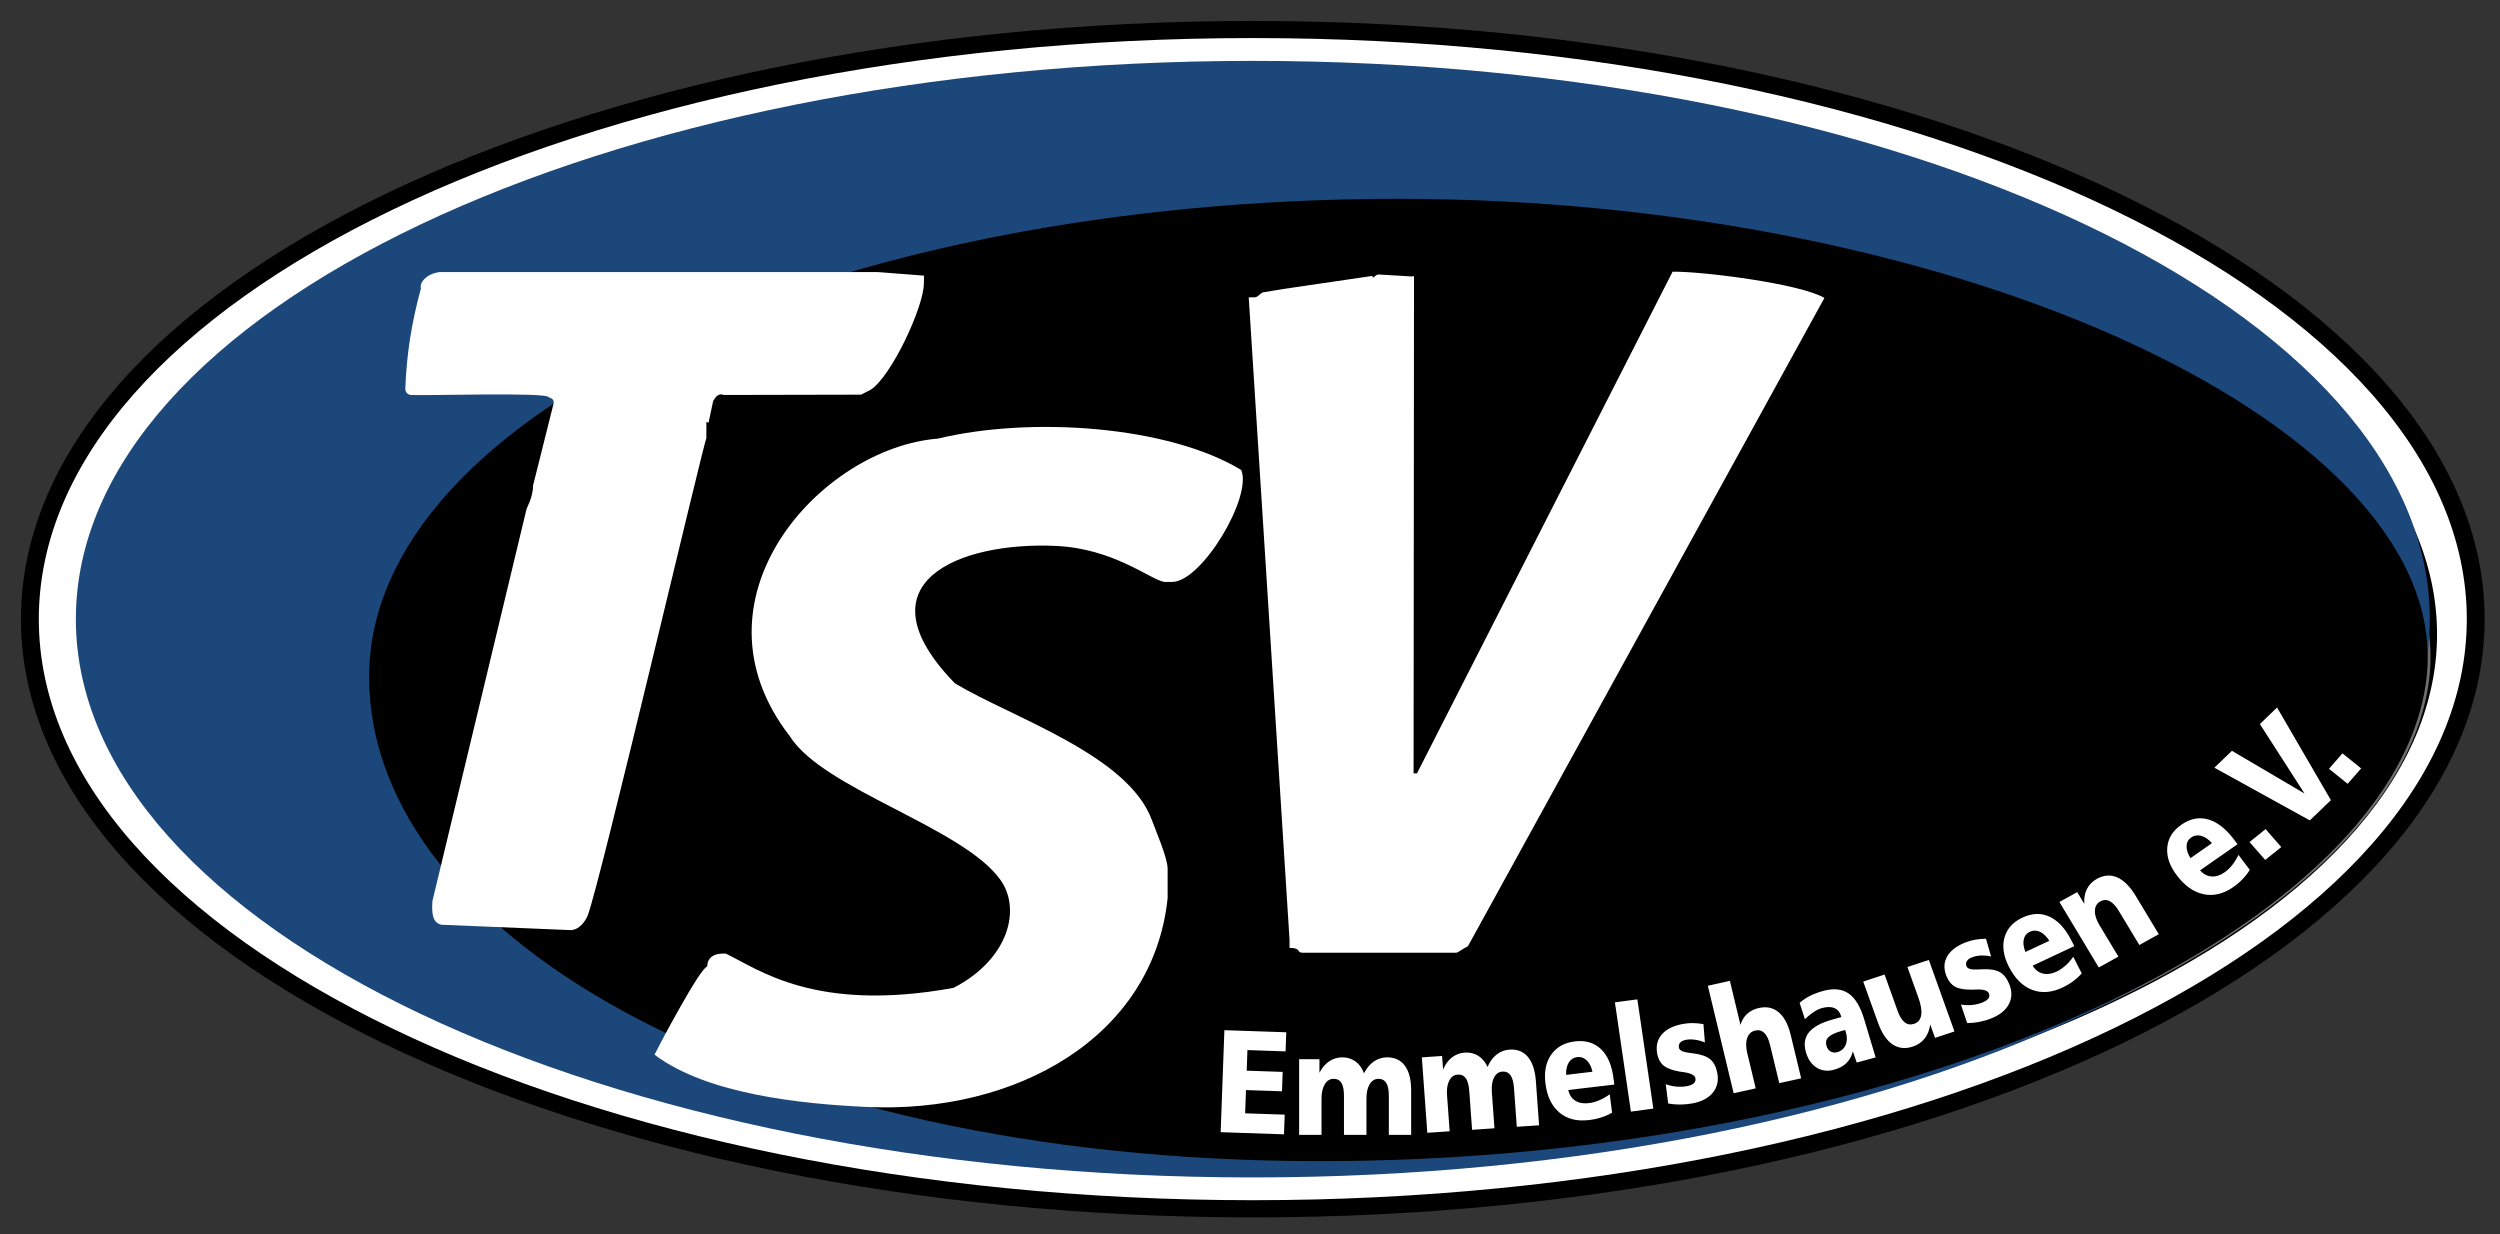 <?xml version="1.0" encoding="UTF-8"?>
<svg width="395" height="195" version="1.2" viewBox="0 0 296.25 146.25" xmlns="http://www.w3.org/2000/svg" xmlns:xlink="http://www.w3.org/1999/xlink">
 <rect x="0" y="0" width="296.25" height="146.25" fill="#333333" stroke="none"/>
 <defs>
  <clipPath>
   <path d="m0.59 0.707h195.12v289.44h-195.12z"/>
  </clipPath>
  <clipPath id="clip9">
   <rect width="196" height="291"/>
  </clipPath>
  <g clip-path="url(#clip9)"></g>
  <clipPath>
   <path d="m0.656 0.086h195.12v289.44h-195.12z"/>
  </clipPath>
  <clipPath id="clip12">
   <rect width="196" height="290"/>
  </clipPath>
  <g clip-path="url(#clip12)"></g>
  <clipPath>
   <path d="m0.023 0.516h194.4v289.8h-194.4z"/>
  </clipPath>
  <clipPath id="clip17">
   <rect width="195" height="291"/>
  </clipPath>
  <g clip-path="url(#clip17)"></g>
  <clipPath>
   <path d="m0.664 0.234h194.4v289.8h-194.4z"/>
  </clipPath>
  <clipPath id="clip20">
   <rect width="196" height="291"/>
  </clipPath>
  <g clip-path="url(#clip20)"></g>
  <clipPath>
   <path d="m0.422 0.477h284.76v138.96h-284.76z"/>
  </clipPath>
  <clipPath id="clip25">
   <rect width="286" height="140"/>
  </clipPath>
  <g clip-path="url(#clip25)"></g>
  <clipPath>
   <path d="m0.879 0.477h284.76v138.96h-284.76z"/>
  </clipPath>
  <clipPath id="clip28">
   <rect width="286" height="140"/>
  </clipPath>
  <g clip-path="url(#clip28)"></g>
 </defs>
 <g transform="translate(-227.52 -26.602)">
  <g>
   <path d="m375.98 30.102c80.02 0 144.91 31.289 144.91 69.867 0 38.586-64.895 69.875-144.91 69.875-80.023 0-144.92-31.289-144.92-69.875 0-38.578 64.895-69.867 144.92-69.867" fill="#fff"/>
   <path d="m375.98 29.078h4e-3v0.008c40.176 0 76.57 7.863 102.93 20.574 26.586 12.82 43.035 30.605 43.035 50.309h4e-3v0.008h-4e-3c0 19.703-16.449 37.488-43.035 50.309-26.363 12.711-62.758 20.574-102.93 20.578h-0.012c-40.172-4e-3 -76.57-7.867-102.94-20.578-26.586-12.82-43.027-30.605-43.031-50.309h-0.004v-0.008h4e-3c0-19.703 16.445-37.488 43.035-50.309 26.363-12.711 62.758-20.574 102.93-20.574v-0.008zm4e-3 2.035v0.008h-8e-3v-0.008c-39.84 0-75.898 7.785-101.99 20.363-25.867 12.469-41.867 29.617-41.867 48.492h4e-3v0.008h-4e-3c0 18.867 16 36.023 41.867 48.492 26.086 12.582 62.148 20.359 101.99 20.359v-4e-3h0.012v4e-3c39.84 0 75.898-7.777 101.98-20.359 25.859-12.469 41.859-29.625 41.867-48.492h-8e-3v-0.008h8e-3c-0.008-18.875-16.008-36.023-41.867-48.492-26.086-12.578-62.145-20.363-101.99-20.363"/>
   <path d="m379.45 38.98c75.574 0 136.86 28.113 136.86 62.785 0 34.668-61.285 62.785-136.86 62.785-75.57 0-136.86-28.117-136.86-62.785 0-34.672 61.289-62.785 136.86-62.785"/>
   <path d="m387.33 164.18c68.547-0.82 124.87-28.152 128.08-57.379 3.203-29.227-54.598-56.641-121.91-56.641-67.32 0-121.91 25.363-121.91 56.641 0 31.273 47.207 58.191 115.75 57.379" fill="#6e6e6e"/>
   <path d="m375.98 33.816c77.016 0 139.47 29.625 139.47 66.152 0 36.535-62.457 66.16-139.47 66.16-77.016 0-139.47-29.625-139.47-66.16 0-36.527 62.457-66.152 139.47-66.152" fill="#1c477a"/>
   <path d="m387.01 164.18c68.543-0.82 124.87-28.152 128.07-57.379 3.199-29.227-54.598-56.641-121.91-56.641-67.32 0-121.91 25.363-121.91 56.641 0 31.273 47.203 58.191 115.75 57.379"/>
   <g fill="#fff">
    <path d="m277.4 60.773c-1.105 4.07-1.711 7.793-1.852 11.98 0.055 0.355 0.254 0.57 0.602 0.652 1.828 0.113 16.41-0.367 16.41 0.285 0.473 0.125 0.656 0.395 0.543 0.797l-2.418 9.66c0 1.457-0.801 2.668-0.801 2.902l-11.125 46.34c-0.086 1.348-0.023 2.559 1.055 2.793l15.301 0.637c1.043 0 1.793-1.059 2.066-1.781 1.516-4.008 13.809-56.398 14.043-56.488v-1.938l0.262 0.066 0.547-2.574c0.23-0.332 0.438-0.777 1.004-0.777l0.203 0.078 16.309-0.035 1.129-0.57c2.481-1.59 6.32-9.871 6.32-12.605l0.019-0.93-5.457-0.422h-51.938c-1.59 0.191-2.43 1.285-2.223 1.93"/>
    <path d="m321.11 113.84c3.941 6.301 20.609 10.82 24.992 17.07 2.469 3.519 0.879 9.422-5.59 12.754-16.461 3-23.172-2.254-26.98-4.059h-0.402c-1.043 0-1.789 0.492-1.812 1.543-0.82 0.105-5.672 9.289-6.242 10.434 6.312 4.75 17.578 5.832 25.07 6.191 17.75 0.855 34.008-8.246 35.738-24.734v-3.481c0-1.309-1.422-4.551-1.859-5.754-2.805-7.75-16.598-12.164-23.352-16.23-11.613-11.945 0.547-16.805 11.969-16.281 6.852 0.316 11.105 3.945 12.836 4.266h0.945c3.496 0 9.531-10.086 8.18-13.266-8.633-5.238-24.902-6.375-35.945-3.715-13.902 1.109-30.129 19.035-17.547 35.262"/>
    <path d="m401.47 138.73c-0.48 0.219-1.184 0.773-1.41 0.773h-18.117c-0.898 0-0.094-0.551-1.613-0.578v-0.965l-4.836-76.121h0.605c0.484 0 0.594-0.316 1.008-0.578l2.461-0.41 10.59-1.555 0.039 0.227c0.328-0.215 0.398-0.418 0.805-0.387l3.824 0.227 0.254-0.043-0.051 58.934h0.398l30.293-59.453c3.461-0.062 15.156 1.418 17.992 3.109"/>
    <path d="m372.61 148.68 7.332 0.246-0.082 2.266-4.519-0.156-0.086 2.441 4.262 0.145-0.082 2.297-4.266-0.141-0.098 2.754 4.688 0.156-0.086 2.332-7.504-0.254zm16.547 5.102c0.309-0.609 0.695-1.074 1.168-1.398 0.477-0.32 1-0.488 1.574-0.488 0.922 0 1.629 0.34 2.113 1.012 0.492 0.676 0.73 1.648 0.73 2.93v5.246h-2.644v-4.606c0-0.695-0.102-1.211-0.301-1.535-0.199-0.332-0.512-0.5-0.934-0.5-0.43 0-0.773 0.211-1.035 0.629-0.254 0.422-0.383 0.992-0.383 1.707v4.305h-2.664v-4.606c0-0.695-0.098-1.211-0.293-1.535-0.199-0.332-0.512-0.5-0.938-0.5-0.434 0-0.777 0.215-1.039 0.633-0.258 0.426-0.391 0.992-0.391 1.703v4.305h-2.652v-8.965h2.406v1.613c0.301-0.594 0.684-1.043 1.152-1.359s0.988-0.477 1.555-0.477c0.598 0 1.121 0.168 1.566 0.488 0.445 0.324 0.777 0.789 1.008 1.398m14.641-0.746c0.262-0.625 0.617-1.113 1.066-1.465 0.449-0.355 0.961-0.551 1.535-0.59 0.918-0.062 1.645 0.227 2.18 0.867 0.535 0.637 0.852 1.594 0.945 2.875l0.379 5.227-2.641 0.176-0.332-4.59c-0.051-0.699-0.191-1.203-0.414-1.516-0.227-0.312-0.543-0.457-0.965-0.434-0.43 0.031-0.762 0.266-0.984 0.699-0.227 0.438-0.312 1.012-0.262 1.727l0.309 4.293-2.652 0.18-0.332-4.594c-0.055-0.695-0.188-1.199-0.41-1.516-0.223-0.312-0.543-0.457-0.973-0.43-0.426 0.027-0.758 0.262-0.984 0.699-0.23 0.441-0.32 1.016-0.27 1.723l0.312 4.293-2.648 0.18-0.648-8.938 2.398-0.168 0.121 1.605c0.254-0.605 0.605-1.082 1.047-1.43 0.449-0.344 0.957-0.535 1.52-0.574 0.598-0.039 1.129 0.086 1.598 0.379 0.465 0.293 0.836 0.73 1.105 1.32m14.922 1.352 0.098 0.738-5.453 0.645c0.125 0.578 0.402 0.996 0.824 1.266 0.426 0.27 0.961 0.367 1.613 0.289 0.387-0.043 0.789-0.152 1.207-0.328s0.836-0.414 1.266-0.715l0.277 2.176c-0.414 0.234-0.848 0.426-1.305 0.57s-0.941 0.25-1.453 0.305c-1.418 0.168-2.578-0.125-3.484-0.891-0.906-0.762-1.457-1.906-1.652-3.426-0.176-1.383 0.047-2.531 0.68-3.434 0.633-0.902 1.57-1.426 2.82-1.574 1.258-0.148 2.289 0.16 3.078 0.918 0.793 0.754 1.289 1.91 1.484 3.461m-2.492-0.781c-0.129-0.59-0.359-1.039-0.68-1.348-0.324-0.309-0.703-0.438-1.137-0.387-0.426 0.051-0.754 0.266-0.988 0.637-0.23 0.375-0.34 0.863-0.32 1.469zm2.66-8.223 2.66-0.355 1.895 12.945-2.66 0.359zm10.492 2.582 0.172 2.172c-0.395-0.164-0.785-0.27-1.164-0.324-0.383-0.055-0.734-0.051-1.062 8e-3 -0.324 0.062-0.555 0.172-0.707 0.336-0.148 0.164-0.195 0.363-0.148 0.605 0.062 0.309 0.477 0.516 1.234 0.605 0.238 0.027 0.43 0.055 0.57 0.074 0.871 0.125 1.508 0.355 1.918 0.699 0.402 0.34 0.676 0.859 0.816 1.555 0.188 0.93 0.019 1.723-0.504 2.375-0.523 0.652-1.34 1.086-2.449 1.289-0.473 0.086-0.945 0.133-1.422 0.137-0.477 0-0.953-0.039-1.434-0.125l-0.285-2.285c0.414 0.148 0.828 0.238 1.25 0.281 0.426 0.039 0.84 0.023 1.246-0.051 0.387-0.074 0.664-0.191 0.832-0.344 0.172-0.156 0.23-0.355 0.184-0.598-0.074-0.355-0.527-0.594-1.371-0.715-0.207-0.027-0.371-0.051-0.488-0.07-0.867-0.148-1.492-0.383-1.887-0.695-0.391-0.312-0.645-0.77-0.77-1.367-0.184-0.922-0.012-1.695 0.516-2.32 0.531-0.633 1.367-1.051 2.519-1.266 0.371-0.07 0.766-0.102 1.172-0.102 0.414 8e-3 0.832 0.047 1.262 0.125m0.52-4.547 2.613-0.582 1.254 5.219c0.152-0.527 0.414-0.965 0.789-1.309 0.375-0.34 0.836-0.574 1.387-0.695 0.93-0.203 1.719-0.035 2.363 0.516 0.645 0.543 1.121 1.449 1.422 2.711l1.23 5.109-2.594 0.57-1.082-4.484c-0.164-0.688-0.391-1.176-0.684-1.461-0.293-0.285-0.656-0.387-1.09-0.285-0.453 0.098-0.766 0.391-0.938 0.871-0.172 0.477-0.172 1.074-4e-3 1.777l1.008 4.199-2.613 0.582zm15.844 5.359c-0.754 0.207-1.273 0.453-1.551 0.734-0.281 0.273-0.355 0.625-0.23 1.039 0.09 0.301 0.254 0.52 0.484 0.656 0.234 0.133 0.5 0.164 0.793 0.078 0.469-0.125 0.797-0.41 0.988-0.855 0.188-0.438 0.199-0.949 0.027-1.527l-0.078-0.246zm2.688-1.375 1.352 4.504-2.238 0.613-0.457-1.324c-0.156 0.582-0.414 1.047-0.781 1.395-0.359 0.352-0.844 0.609-1.457 0.777-0.762 0.215-1.441 0.129-2.047-0.242-0.598-0.367-1.023-0.969-1.27-1.801-0.285-0.953-0.168-1.754 0.352-2.394 0.52-0.637 1.461-1.148 2.832-1.523l1.004-0.281-0.031-0.113c-0.141-0.469-0.406-0.785-0.793-0.949-0.391-0.168-0.887-0.168-1.488 0-0.293 0.078-0.613 0.234-0.953 0.453-0.34 0.227-0.691 0.516-1.055 0.859l-0.625-1.934c0.359-0.316 0.766-0.59 1.223-0.824 0.461-0.23 0.984-0.426 1.57-0.59 1.23-0.336 2.234-0.234 3.019 0.309 0.781 0.539 1.398 1.566 1.844 3.066m-0.121-4.481 2.535-0.836 1.527 4.273c0.242 0.668 0.523 1.133 0.848 1.387 0.32 0.262 0.691 0.32 1.117 0.18 0.477-0.156 0.758-0.5 0.844-1.023 0.086-0.527-0.023-1.223-0.332-2.082l-1.301-3.629 2.539-0.836 3.035 8.477-2.301 0.758-0.57-1.582c-0.09 0.652-0.309 1.207-0.656 1.652-0.355 0.449-0.82 0.77-1.398 0.961-0.914 0.301-1.719 0.211-2.422-0.266-0.703-0.48-1.273-1.328-1.707-2.551zm14.547-5.082 0.605 2.102c-0.426-0.09-0.824-0.125-1.211-0.109-0.387 0.019-0.734 0.09-1.039 0.211-0.305 0.113-0.512 0.27-0.625 0.453-0.113 0.191-0.125 0.398-0.027 0.625 0.121 0.289 0.562 0.414 1.328 0.363 0.242-0.012 0.434-0.023 0.574-0.027 0.883-0.035 1.555 0.074 2.023 0.336 0.465 0.258 0.836 0.719 1.109 1.375 0.371 0.879 0.363 1.688-0.019 2.422-0.383 0.734-1.102 1.312-2.148 1.715-0.445 0.176-0.902 0.305-1.371 0.395-0.465 0.086-0.941 0.137-1.426 0.141l-0.738-2.188c0.434 0.062 0.863 0.082 1.285 0.043 0.422-0.039 0.828-0.129 1.211-0.277 0.367-0.148 0.617-0.309 0.75-0.492 0.137-0.184 0.156-0.391 0.062-0.613-0.145-0.336-0.641-0.492-1.488-0.453-0.211 8e-3 -0.375 0.016-0.496 0.016-0.879 0.012-1.543-0.098-1.988-0.332-0.445-0.238-0.785-0.637-1.027-1.207-0.363-0.871-0.352-1.656 0.043-2.371 0.395-0.715 1.137-1.277 2.219-1.699 0.355-0.141 0.734-0.238 1.137-0.316 0.402-0.066 0.824-0.102 1.258-0.109m10.125 0.207 0.344 0.668-4.938 2.316c0.312 0.5 0.715 0.809 1.207 0.934 0.496 0.121 1.035 0.047 1.625-0.23 0.352-0.164 0.691-0.395 1.027-0.688 0.34-0.297 0.656-0.652 0.953-1.07l1.004 1.969c-0.309 0.352-0.656 0.664-1.043 0.945-0.379 0.281-0.801 0.531-1.27 0.746-1.281 0.598-2.481 0.684-3.594 0.246-1.117-0.438-2.023-1.348-2.723-2.723-0.641-1.254-0.812-2.41-0.523-3.461 0.293-1.047 1-1.84 2.133-2.367 1.141-0.535 2.215-0.566 3.223-0.098 1 0.473 1.863 1.406 2.574 2.812m-2.617 0.039c-0.324-0.516-0.691-0.871-1.102-1.066-0.414-0.188-0.812-0.188-1.207-8e-3 -0.391 0.184-0.625 0.484-0.719 0.91-0.094 0.43-0.027 0.926 0.195 1.488zm10.238-5.32 2.734 4.539-2.305 1.277-2.402-3.984c-0.367-0.613-0.734-1.016-1.102-1.207-0.371-0.191-0.746-0.18-1.129 0.031-0.402 0.223-0.613 0.59-0.633 1.098-0.019 0.512 0.16 1.078 0.539 1.707l2.246 3.731-2.324 1.289-4.668-7.762 2.113-1.168 0.836 1.391c-0.047-0.672 0.059-1.258 0.316-1.762 0.254-0.504 0.645-0.91 1.172-1.199 0.828-0.461 1.637-0.516 2.418-0.176 0.785 0.348 1.512 1.074 2.188 2.195m11.609-6.731 0.457 0.605-4.445 3.102c0.402 0.438 0.855 0.68 1.363 0.719 0.508 0.039 1.027-0.125 1.555-0.496 0.32-0.219 0.617-0.504 0.891-0.848 0.277-0.352 0.523-0.75 0.746-1.211l1.34 1.77c-0.238 0.395-0.523 0.766-0.852 1.105-0.324 0.336-0.695 0.656-1.113 0.945-1.156 0.805-2.32 1.086-3.496 0.84-1.184-0.246-2.238-0.984-3.18-2.231-0.855-1.125-1.234-2.231-1.137-3.316 0.098-1.082 0.652-1.984 1.672-2.688 1.023-0.715 2.078-0.926 3.152-0.637 1.074 0.301 2.09 1.082 3.047 2.34m-2.574 0.477c-0.41-0.457-0.836-0.742-1.273-0.859-0.441-0.121-0.836-0.055-1.188 0.188-0.352 0.246-0.531 0.582-0.547 1.016-0.012 0.438 0.141 0.914 0.461 1.438zm4.453-0.129 1.902-1.531 1.859 2.125-1.902 1.531zm-4.168-8.809 2.082-2 8.602 5.062-5.289-8.234 2.035-1.961 6.379 10.98-2.496 2.398zm13.578 0.133 1.602-1.832 2.215 1.785-1.598 1.824"/>
   </g>
  </g>
 </g>
</svg>

